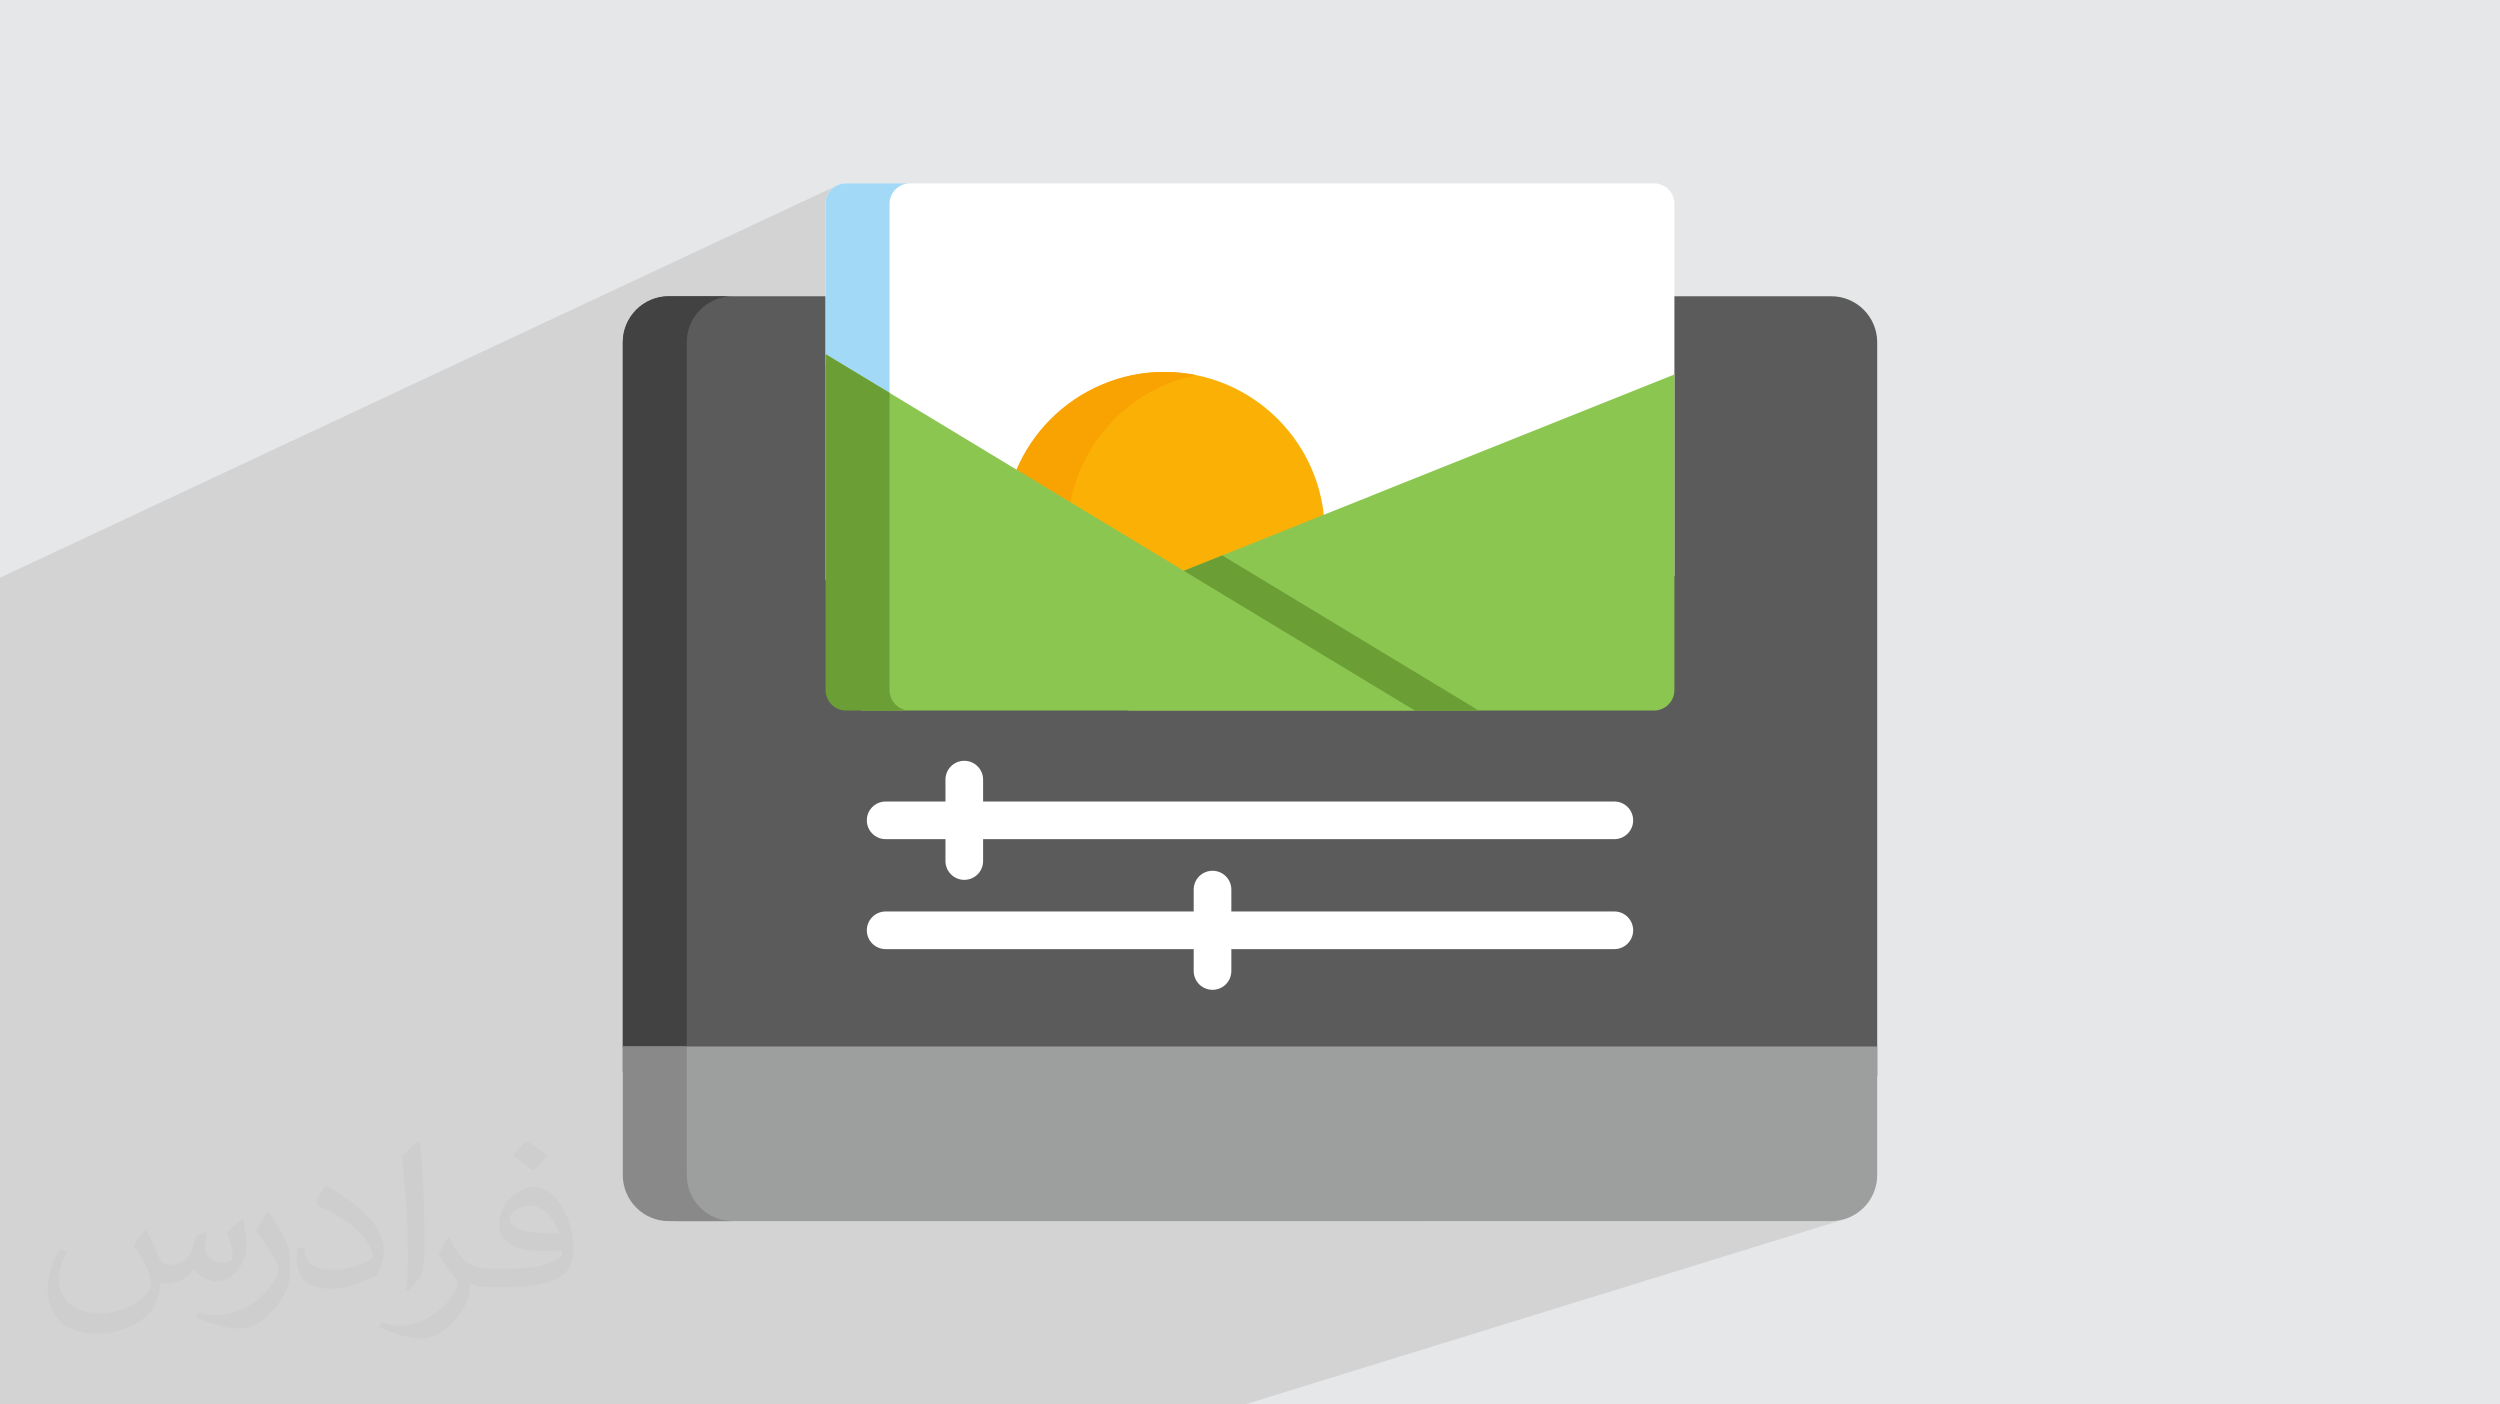 <?xml version="1.0" encoding="UTF-8"?>
<!DOCTYPE svg PUBLIC "-//W3C//DTD SVG 1.0//EN" "http://www.w3.org/TR/2001/REC-SVG-20010904/DTD/svg10.dtd">
<!-- Creator: CorelDRAW -->
<svg xmlns="http://www.w3.org/2000/svg" xml:space="preserve" width="94.192mm" height="52.917mm" version="1.0" style="shape-rendering:geometricPrecision; text-rendering:geometricPrecision; image-rendering:optimizeQuality; fill-rule:evenodd; clip-rule:evenodd"
viewBox="0 0 9404.92 5283.66"
 xmlns:xlink="http://www.w3.org/1999/xlink"
 xmlns:xodm="http://www.corel.com/coreldraw/odm/2003">
 <defs>
  <style type="text/css">
   <![CDATA[
    .fil5 {fill:#9D9E9E;fill-rule:nonzero}
    .fil12 {fill:#898989;fill-rule:nonzero}
    .fil3 {fill:#5B5B5B;fill-rule:nonzero}
    .fil4 {fill:#434242;fill-rule:nonzero}
    .fil9 {fill:#A2D9F7;fill-rule:nonzero}
    .fil11 {fill:#6C9E36;fill-rule:nonzero}
    .fil8 {fill:#8BC651;fill-rule:nonzero}
    .fil10 {fill:#F9A302;fill-rule:nonzero}
    .fil7 {fill:#FAB005;fill-rule:nonzero}
    .fil6 {fill:white;fill-rule:nonzero}
    .fil2 {fill:#373435;fill-opacity:0.031}
    .fil1 {fill:#2B2A29;fill-opacity:0.102}
    .fil0 {fill:#E6E7E8}
   ]]>
  </style>
 </defs>
 <g id="Layer_x0020_1">
  <polygon class="fil0" points="-0,0 9404.92,0 9404.92,5283.66 -0,5283.66 "/>
  <path class="fil1" d="M1008.41 5283.66l-222.54 0 -10.03 0 -0.03 0 -189.59 0 -25.77 0 -355.73 0 -62.73 0 -57.64 0 -56.9 0 -27.44 0 0 -18.87 0 -21.72 0 -28.92 0 -57.03 0 -17.42 0 -18.46 0 -44.7 0 -26.15 0 -68.81 0 -14.7 0 -4.01 0 -25.15 0 -30.42 0 -86.49 0 -3.24 0 -0.02 0 -44.41 0 -76.55 0 -0.8 0 -1.4 0 -3.02 0 -40.19 0 -64.87 0 -8.01 0 -125.37 0 -0.81 0 -48.14 0 -23.94 0 -12.35 0 -8.22 0 -34.16 0 -4.73 0 -14.23 0 -13.71 0 -4.71 0 -236.06 0 -35.07 0 -51.8 0 -0.31 0 -8.77 0 -1.07 0 -87.78 0 -192.95 0 -180.57 0 -54.5 0 -102.58 0 -11.76 0 -43.19 0 -0.02 0 -44.43 0 -2.34 0 -216.57 0 -14.51 0 -276.22 0 -341.76 0 -15.98 0 -0.29 0 -51.55 0 -36.88 0 -7.04 0 -6.53 0 -50.11 0 -36.92 0 -7.19 3152.87 -1477.32 0.01 0 14.45 -4.48 15.52 -1.57 240.58 0.01 -58.15 27.03 -5.69 6.9 -7.09 13.08 -4.48 14.46 -1.57 15.52 0 711.13 302.25 182.8 495.97 -213.96 27.43 -10.81 28.07 -9.5 28.67 -8.14 29.22 -6.74 29.74 -5.31 30.22 -3.84 8.02 -0.61 22.8 -1.75 30.96 -0.79 1.6 0.04 6.08 0.04 7.69 0.14 7.67 0.24 6.57 0.29 1.48 0.04 1.7 0.13 5.51 0.31 7.59 0.52 7.56 0.62 6.49 0.61 1.83 0.14 2.07 0.26 4.66 0.5 7.49 0.89 7.45 0.98 7.43 1.07 0.17 0.03 0.97 0.12 1.29 0.23 4.97 0.78 7.37 1.24 7.33 1.34 7.31 1.42 -0.08 0.03 1.56 0.28 29.22 6.75 28.67 8.14 28.07 9.5 27.43 10.81 26.76 12.1 11.81 6.05 1645.59 -698.11 0.01 0 -1645.59 698.11 14.22 7.29 25.3 14.54 24.5 15.72 23.68 16.83 22.82 17.93 21.92 18.99 20.98 20 20 20.98 18.99 21.92 17.93 22.82 16.83 23.68 15.72 24.51 14.54 25.29 13.34 26.04 12.1 26.76 10.81 27.43 9.5 28.07 8.14 28.67 6.75 29.23 5.31 29.74 3.21 25.18 1318.99 -527.79 0 758.36 0 428.93 -1.57 15.52 -4.47 14.46 -7.1 13.08 -9.4 11.39 -11.39 9.4 -13.08 7.09 -940.77 348.29 761.82 0 14.27 1.44 13.29 4.12 12.03 6.53 10.47 8.65 8.65 10.47 6.53 12.03 4.12 13.29 1.44 14.27 -1.44 14.27 -4.12 13.29 -6.53 12.03 -8.65 10.47 -10.47 8.65 -12.03 6.53 -775.85 277.65 748.26 0 0.03 -0.01 14.27 1.44 13.29 4.12 12.03 6.53 10.47 8.65 8.65 10.47 6.53 12.03 4.12 13.29 1.44 14.27 -1.44 14.27 -4.12 13.29 -6.53 12.03 -8.65 10.47 -10.47 8.65 -12.03 6.53 -846.74 292.91 26.96 185.11 1441.36 4.51 339.74 -110.8 0 0.01 -339.71 110.79 339.71 1.07 -1688.14 545.28 1514.93 0 17.71 -0.9 17.19 -2.62 16.59 -4.27 -1512.24 467.24 33.55 230.35 -33.55 -230.35 -745.52 230.35 -24.64 0 -1069.17 0 -123.07 0 -227.33 0 -306.15 0 -0.03 0 -103.34 0 -1696.49 0 -123.85 0zm3715.42 -1242.41l557.05 1.74 -26.96 -185.11 -530.09 183.37z"/>
  <path class="fil2" d="M548.54 4627.69c17.95,27.21 29.6,53.36 40.96,82.43 8.45,16.91 12.93,48.09 52.57,48.09 11.61,0 28.28,-3.42 43.06,-11.61 16.63,-8.73 29.32,-21.94 35.94,-42l15.85 -53.36 38.57 -19.02 2.64 2.64c-5.27,20.09 -6.59,39.36 -6.59,54.43 0,44.63 38.57,61.56 69.22,61.56 17.95,0 34.09,-8.73 34.09,-25.11 0,-21.13 -8.98,-57.06 -20.62,-89.29 17.95,-17.95 35.94,-35.94 56.53,-50.47l3.17 1.6c8.98,38.04 14,75.56 14,100.66 0,24.57 -10.83,51.79 -19.81,69.49 -18.49,34.87 -51.25,62.62 -90.87,62.62 -30.1,0 -63.65,-15.07 -86.66,-43.06l-1.32 0c-21.66,26.96 -55.22,51.25 -108.86,51.25l-16.63 0c-2.64,35.41 -10.29,60.49 -21.94,82.95 -31.95,62.34 -126.81,106.47 -216.1,106.47 -124.17,0 -186.51,-71.59 -186.51,-166.96 0,-58.91 19.27,-113.6 48.88,-152.42l24.29 10.04c-18.49,35.41 -30.91,68.68 -30.91,101.45 0,89.29 72.66,131.83 156.4,131.83 77.68,0 173.83,-49.41 191.28,-106.72 -6.59,-62.62 -30.1,-91.93 -66.04,-148.99 10.83,-19.02 24.83,-38.04 42.28,-58.38l3.17 0 0 0 0 0 -0.02 -0.09zm1432.13 -336.04c26.15,16.39 51.79,35.66 76.87,57.85 -14,19.81 -31.45,37.79 -53.11,53.64 -25.11,-20.34 -50.19,-37.79 -75.84,-56.27 17.42,-19.55 34.62,-38.29 52.04,-55.22l0 0 0 0 0 0 0 0 0 0 0.03 0zm13.47 244.11c-42.28,0 -76.87,27.75 -76.87,48.34 0,44.13 84.53,57.85 185.72,57.31 -12.68,-51.79 -57.06,-105.68 -108.86,-105.68l0.01 0.03zm-94.86 236.19c54.96,0 103.04,-1.6 139.74,-10.83 40.96,-10.29 75.56,-30.91 75.56,-45.17 0,-3.7 0,-8.19 -1.32,-11.89 -22.98,2.11 -49.41,2.11 -72.38,2.11 -74.49,0 -131.55,-16.91 -154.02,-58.66 -5.55,-11.61 -9.51,-24.57 -9.51,-39.36 0,-40.43 17.42,-79.79 48.09,-107 25.61,-22.45 53.89,-36.44 82.67,-36.44 52.04,0 93.51,41.75 122.57,107.54 15.85,35.94 26.68,77.4 26.68,129.72 0,34.87 -9.51,64.19 -31.17,85.85 -40.43,39.11 -114.92,53.89 -229.04,53.89l-51.79 0 0 0 -13.47 0c-28.28,0 -48.62,-5.02 -64.72,-17.42l-2.64 0c0.79,6.59 1.32,12.93 1.32,19.02 0,25.61 -8.45,58.38 -25.61,84.53 -50.72,75.3 -105.68,108.04 -153.24,108.04 -48.09,0 -107,-18.49 -160.11,-42.54l9.51 -18.49c17.17,7.13 40.96,11.89 73.7,11.89 85.85,0 198.66,-82.43 212.66,-163 -3.17,-6.59 -8.98,-15.32 -17.17,-24.57 -25.11,-29.85 -40.96,-54.68 -55.75,-80.83 12.68,-25.11 24.29,-45.17 35.13,-63.4l4.49 -0.53c36.72,74.77 69.99,117.55 144.23,117.55l11.61 0 0 0 53.89 0 0 0 0 0 0 0 0 0 0 0 0.09 0.01zm-371.98 79c6.34,-34.34 6.87,-72.91 6.87,-108.86l0 -53.36c0,-99.6 -12.68,-244.36 -22.98,-338.68 17.95,-19.27 43.06,-42 62.87,-57.31l5.81 1.6c13.47,118.62 16.63,256 16.63,383.06 0,33.3 -1.32,65.79 -4.49,89.55 -1.85,30.1 -19.27,52.83 -56.53,87.7l-8.19 -3.7zm-382.8 -157.19c1.85,46.77 24.83,83.49 105.15,83.49 49.93,0 92.19,-12.93 138.96,-35.13 8.45,-3.7 12.93,-8.73 12.93,-12.93 0,-29.32 -22.45,-68.15 -60.23,-103.55 -36.72,-33.3 -85.34,-62.62 -130.76,-82.18 -15.6,-6.59 -20.62,-13.47 -20.62,-20.09 0,-13.47 17.95,-41.75 32.77,-62.09l5.02 -0.53c52.04,27.21 110.17,67.64 153.24,112.53 39.11,41.47 63.4,83.49 63.4,129.19 0,33.81 -10.29,65.51 -26.96,95.11 -57.06,28.79 -117.83,50.72 -178.06,50.72 -73.17,0 -123.1,-34.34 -123.1,-114.92 0,-8.73 0,-22.19 3.17,-39.64l25.11 0 0 0 0 0 0 0 0 0 0 0 -0.02 0zm-132.37 -132.9l45.45 73.45c16.63,27.21 32.23,56.81 32.23,103.55l0 59.7c0,48.34 -30.91,100.13 -80.83,151.38 -39.11,34.62 -73.7,49.41 -105.68,49.41 -47.55,0 -101.98,-14.79 -164.85,-41.75l7.13 -18.49c19.81,5.27 42.79,9.77 71.06,9.77 90.36,-0.53 182.8,-66.57 225.08,-147.15 5.02,-9.26 6.87,-17.95 6.87,-24.04 0,-9.26 -5.02,-19.55 -8.98,-28.79 -22.98,-43.31 -48.62,-82.95 -76.87,-119.68 14.79,-23.25 29.6,-45.7 45.7,-67.9l3.7 0.53 0 0 0 0 0 0 0 0 0 0 -0.02 0.01z"/>
  <g id="_2318703573376">
   <path class="fil3" d="M7061.97 1287.68l0 2760.89 -4719.02 -14.78 0 -2746.11c0,-95.65 77.56,-173.21 173.22,-173.21l4372.59 0c95.65,-0.01 173.21,77.54 173.21,173.21z"/>
   <path class="fil4" d="M2440.4 4249.74l-97.44 -309.53 0 -2652.52c0,-95.65 77.56,-173.21 173.22,-173.21l240.57 0c-95.65,0 -173.21,77.56 -173.21,173.21l0 2711.02c0,0 -143.13,346.69 -143.13,251.04z"/>
   <path class="fil5" d="M7061.97 3936.7l0 483.94c0,95.66 -77.56,173.22 -173.22,173.22l-4345.12 0c-95.65,0 -200.68,-657.15 -200.68,-657.15l4719.02 0 0 -0.01z"/>
   <path class="fil6" d="M6299.05 766.79l0 1400.3 -3193.19 14.78 0 -1415.08c-0.01,-42.55 34.44,-76.99 76.98,-76.99l3039.23 0.01c42.54,0 76.98,34.45 76.98,76.98l-0.01 0z"/>
   <path class="fil7" d="M4983.81 2003.33c0,333.59 -270.43,604.04 -604.04,604.04 -333.61,0 -562.65,-271.04 -562.65,-604.64 0,-333.59 229.04,-603.44 562.65,-603.44 333.59,0 604.04,270.44 604.04,604.05l0 0z"/>
   <path class="fil8" d="M6299.05 1408.73l0 1187.29c0,42.54 -34.44,76.98 -76.98,76.98l-1976.08 0 0 -442.76 2053.06 -821.52z"/>
   <path class="fil9" d="M3237.17 1577.28l-131.31 -203.17 0 -607.32c0,-42.55 34.45,-76.99 76.98,-76.99l240.58 0.01c-42.54,0 -76.98,34.45 -76.98,76.98l0 766.17c0,0 -109.25,86.87 -109.25,44.33l-0.01 -0.01z"/>
   <path class="fil10" d="M4500.04 2595.44c-38.87,7.8 -79.1,11.93 -120.29,11.93 -333.54,0 -604.04,-270.4 -604.04,-604.04 0,-333.62 270.5,-604.03 604.04,-604.03 41.19,0 81.41,4.13 120.29,11.93 -275.89,55.81 -483.75,299.66 -483.75,592.09 0,292.45 207.86,536.3 483.75,592.1z"/>
   <polygon class="fil11" points="5563,2673 5322.42,2673 4807.78,2412.74 4453.27,2147.29 4598,2089.37 "/>
   <path class="fil8" d="M5322.42 2673l-2079.71 0c-42.54,0 -136.85,-1340.58 -136.85,-1340.58l2216.56 1340.58z"/>
   <path class="fil12" d="M2756.74 4593.85l-240.58 0c-95.65,0 -173.22,-77.55 -173.22,-173.22l0 -483.94 240.59 0 0 483.94c0,95.66 77.55,173.22 173.21,173.22l0 0z"/>
   <path class="fil11" d="M3423.42 2673l-240.58 0c-42.54,0 -76.98,-34.45 -76.98,-76.98l0 -1263.6 240.58 145.51 0 1118.1c0,42.53 34.45,76.97 76.98,76.97l0 0z"/>
   <path class="fil6" d="M3331.81 3156.85l224.99 0 0 82.33c0,39.1 31.69,70.8 70.8,70.8 39.11,0 70.8,-31.69 70.8,-70.8l0 -82.33 2374.69 0c39.11,0 70.8,-31.7 70.8,-70.8 0,-39.1 -31.69,-70.8 -70.8,-70.8l-2374.69 0 0 -82.33c0,-39.1 -31.69,-70.8 -70.8,-70.8 -39.11,0 -70.8,31.69 -70.8,70.8l0 82.33 -224.99 0c-39.11,0 -70.8,31.7 -70.8,70.8 0,39.11 31.69,70.8 70.8,70.8l0 0z"/>
   <path class="fil6" d="M6073.1 3428.94l-1440.84 0 0 -82.34c0,-39.1 -31.69,-70.8 -70.8,-70.8 -39.11,0 -70.8,31.7 -70.8,70.8l0 82.34 -1158.85 0c-39.11,0 -70.8,31.69 -70.8,70.8 0,39.1 31.69,70.8 70.8,70.8l1158.85 -0.01 0 82.34c0,39.1 31.69,70.8 70.8,70.8 39.11,0 70.8,-31.7 70.8,-70.8l0 -82.34 1440.84 0c39.11,0 70.8,-31.69 70.8,-70.8 0,-39.1 -31.69,-70.8 -70.8,-70.8l0 0.01z"/>
  </g>
 </g>
</svg>
